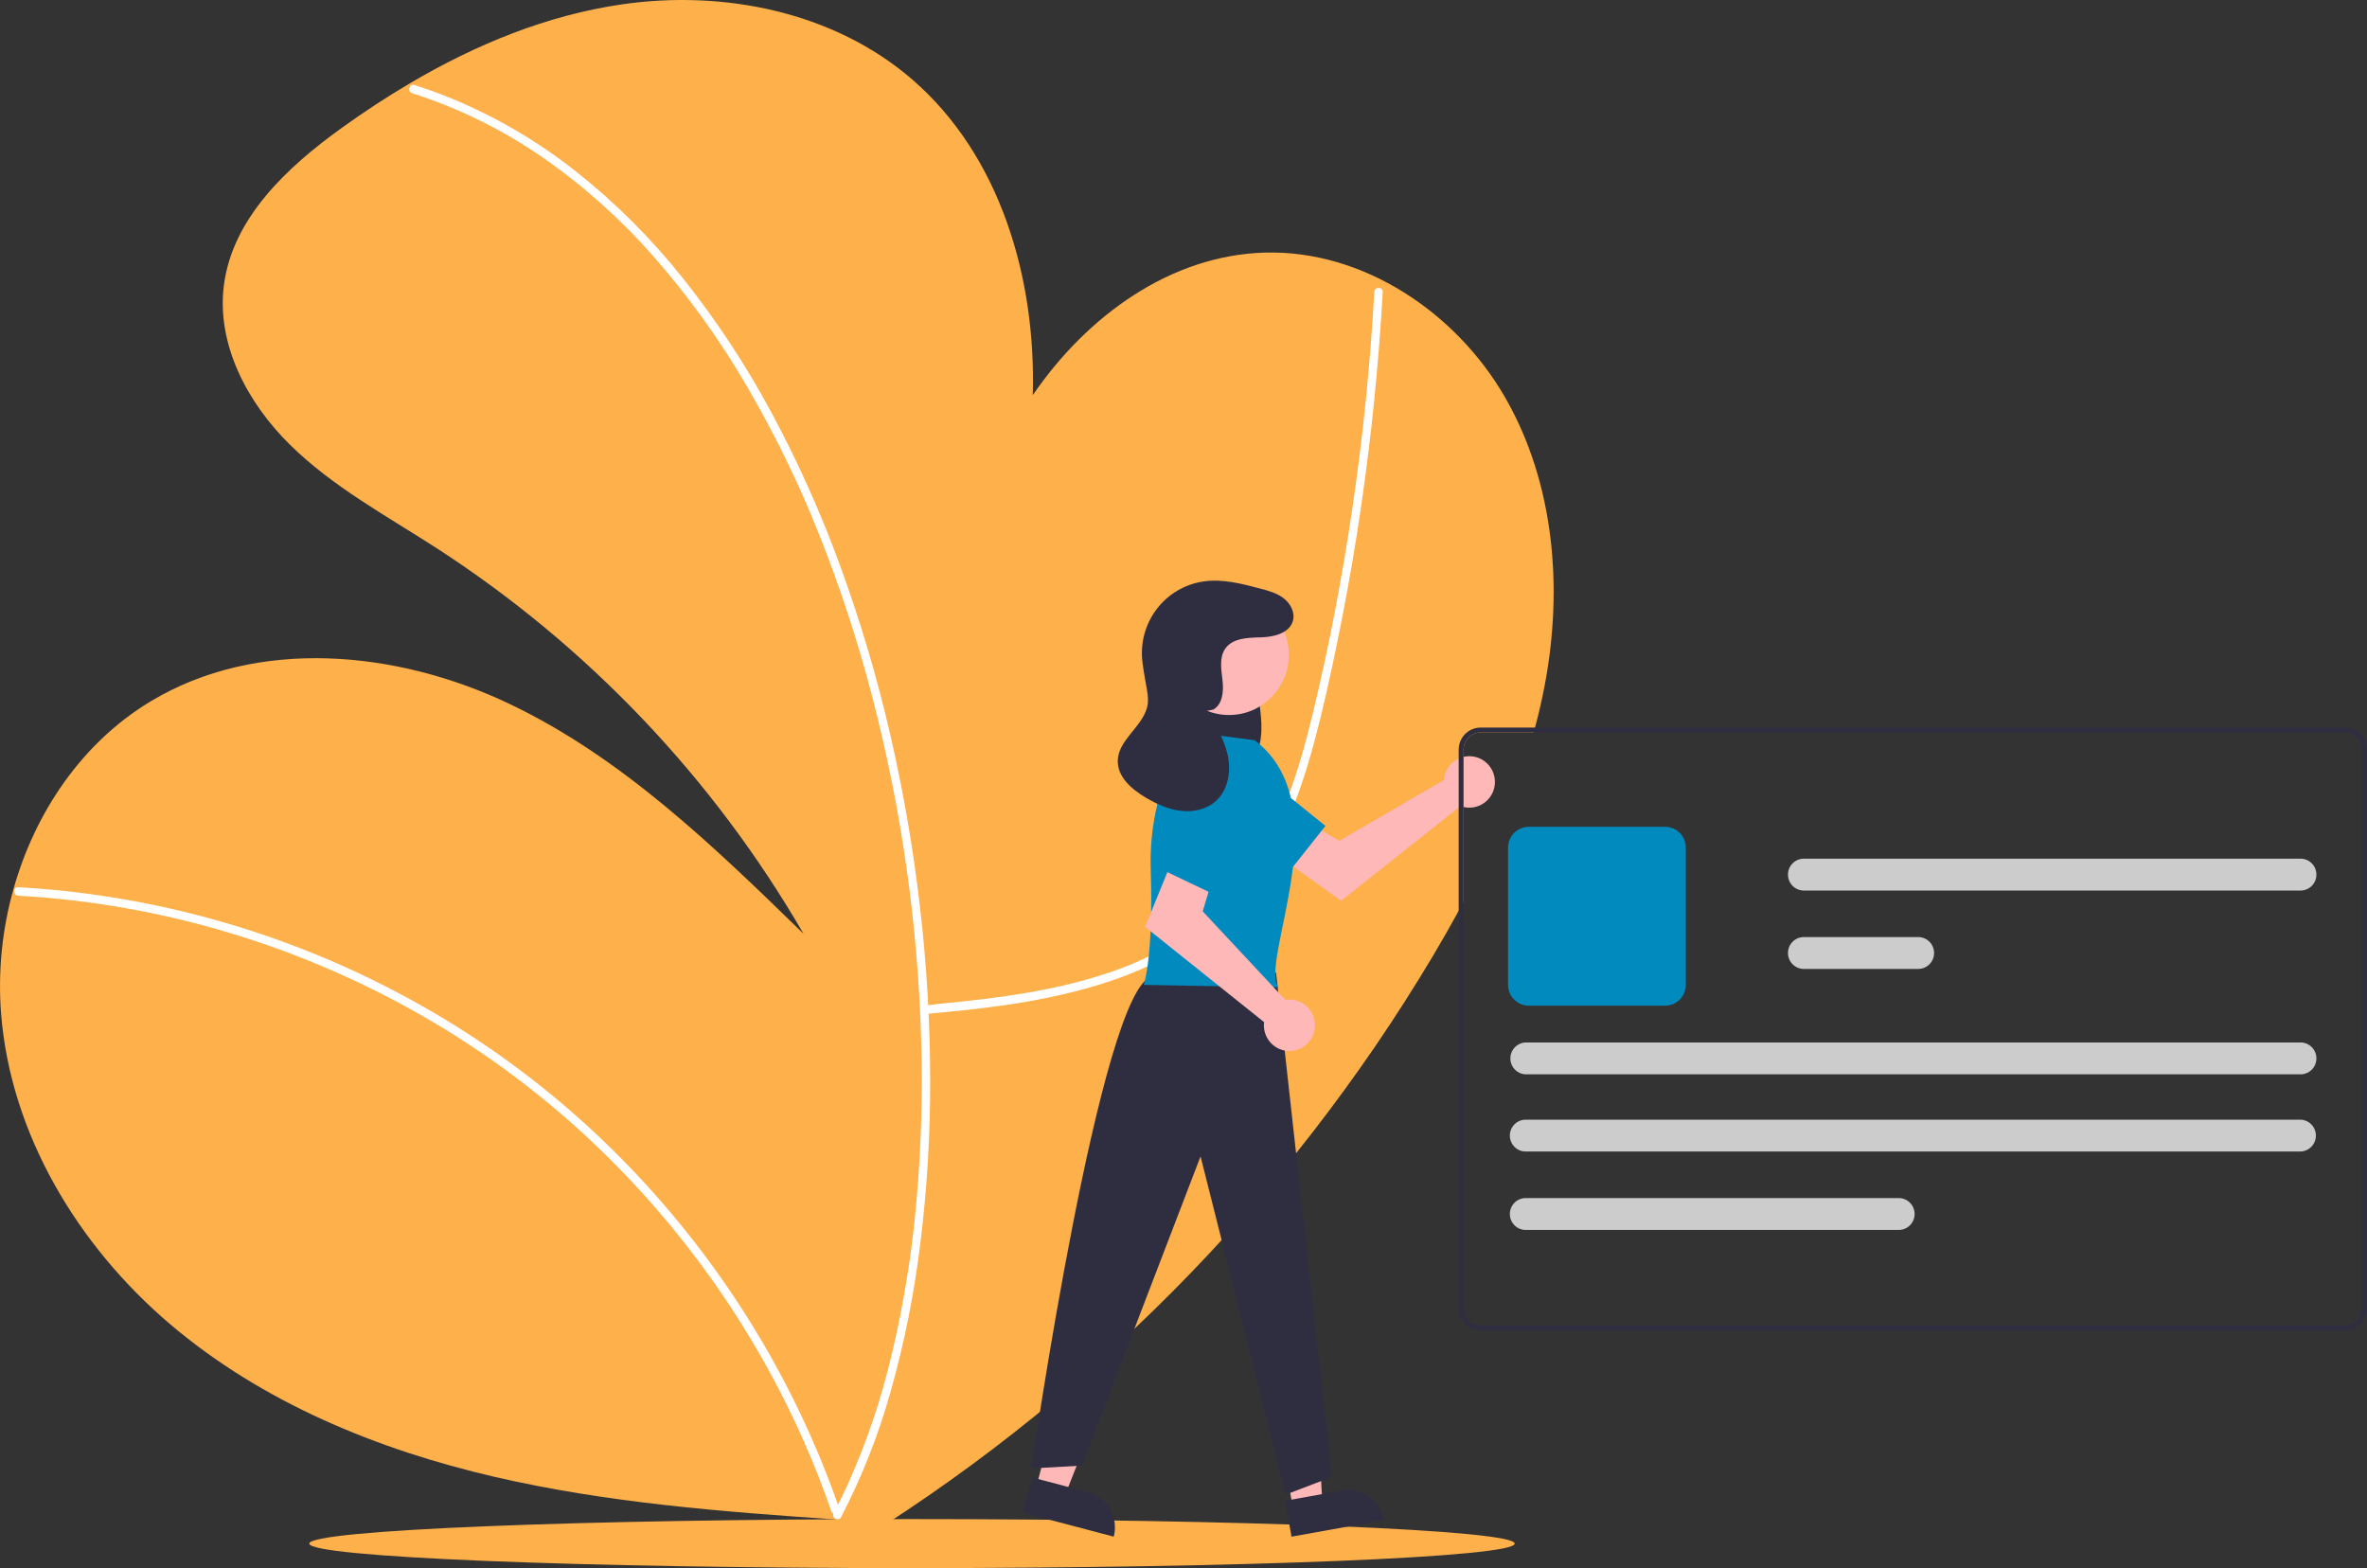<svg width="1105" height="732" viewBox="0 0 1105 732" fill="none" xmlns="http://www.w3.org/2000/svg">
<rect x="0" y="0" width="1105" height="732" fill="#333333" stroke="none"/>
<g clip-path="url(#clip0_110_1372)">
<path d="M721.175 319.622C719.901 326.36 718.374 333.029 716.593 339.63C716.4 340.396 716.184 341.151 715.968 341.918H691.196C689.087 341.92 687.064 342.764 685.572 344.266C684.08 345.767 683.241 347.802 683.239 349.925V420.987C682.488 422.394 681.727 423.789 680.965 425.185C677.032 432.392 672.939 439.518 668.755 446.554C600.538 560.897 505.394 656.581 391.722 725.159L398.453 709.876C395.985 709.705 393.507 709.533 391.04 709.362C337.325 705.667 283.428 701.571 230.975 689.423C176.1 676.714 122.42 654.67 79.413 618.121C36.396 581.561 4.86 529.352 0.483 472.864C-0.976 453.451 0.975 433.93 6.247 415.198C16.331 379.141 38.363 346.699 70.148 327.504C120.078 297.361 185.207 303.504 237.841 328.579C290.465 353.643 333.301 395.134 375.125 435.904C332.897 363.038 274.103 301.285 203.566 255.711C180.193 240.656 155.388 227.249 135.516 207.745C115.655 188.253 101.002 160.924 104.515 133.229C108.505 101.817 134.072 77.977 159.685 59.594C169.916 52.25 180.477 45.283 191.368 38.877C222.096 20.758 255.337 7.087 290.442 2.02C337.996 -4.855 389.358 5.577 425.816 37.059C466.889 72.532 483.737 129.74 482.134 184.466C507.44 147.448 546.467 119.113 590.542 117.912C636.299 116.677 679.794 145.767 702.712 185.644C725.62 225.511 729.735 274.38 721.175 319.622Z" fill="#FEB04B"/>
<path d="M431.671 473.361C458.471 470.986 483.228 468.212 509.198 460.817C534.372 453.649 558.595 441.65 576.515 422.058C595.79 400.985 606.194 373.617 613.535 346.374C617.628 331.185 620.991 315.783 624.164 300.376C627.607 283.66 630.667 266.869 633.342 250.005C638.667 216.436 642.469 182.669 644.748 148.705C645.023 144.582 645.275 140.458 645.505 136.332C645.647 133.787 641.713 133.796 641.571 136.332C639.7 169.812 636.333 203.16 631.471 236.378C626.672 269.015 620.533 301.51 612.744 333.562C606.146 360.714 597.602 388.291 580.679 410.895C564.81 432.091 541.889 445.942 517.139 454.224C491.956 462.651 465.402 466.016 439.086 468.518C435.857 468.824 434.901 469.117 431.671 469.403C429.169 469.625 429.146 473.585 431.671 473.361Z" fill="white"/>
<path d="M8.516 418.118C42.33 420.005 75.799 425.94 108.217 435.796C140.649 445.633 171.814 459.284 201.069 476.465C229.336 493.081 255.577 512.962 279.26 535.705C302.244 557.791 322.728 582.368 340.338 608.988C358.029 635.675 372.689 664.274 384.045 694.249C385.43 697.918 386.764 701.605 388.047 705.311C388.875 707.701 392.677 706.673 391.84 704.259C381.215 673.651 367.21 644.34 350.086 616.877C332.965 589.412 312.872 563.94 290.174 540.93C267.113 517.562 241.448 496.952 213.688 479.509C155.402 442.975 89.335 420.873 20.912 415.019C16.784 414.671 12.653 414.384 8.516 414.16C5.987 414.021 5.995 417.979 8.516 418.118Z" fill="white"/>
<path d="M192.429 43.517C214.049 50.436 234.542 60.513 253.251 73.425C272.369 86.708 289.805 102.29 305.172 119.823C321.367 138.267 335.764 158.233 348.167 179.446C361.322 201.844 372.751 225.224 382.351 249.381C392.237 274.182 400.552 299.589 407.246 325.447C414.05 351.613 419.365 378.148 423.165 404.922C426.945 431.413 429.232 458.098 430.017 484.849C430.807 510.428 430.056 536.032 427.766 561.52C425.673 585.299 421.849 608.892 416.326 632.108C411.422 653.077 404.51 673.518 395.687 693.145C393.644 697.599 391.475 701.992 389.182 706.324C387.992 708.571 391.387 710.573 392.579 708.321C402.328 689.574 410.114 669.857 415.809 649.489C422.198 626.815 426.83 603.677 429.661 580.282C432.801 554.9 434.329 529.342 434.238 503.765C434.182 476.893 432.592 450.048 429.478 423.36C426.361 396.339 421.735 369.516 415.62 343.019C409.519 316.478 401.781 290.346 392.45 264.774C383.457 240.02 372.688 215.954 360.23 192.769C348.365 170.644 334.538 149.644 318.917 130.023C304.082 111.341 287.145 94.452 268.446 79.694C250.415 65.506 230.49 53.941 209.256 45.339C204.068 43.261 198.807 41.381 193.475 39.701C191.055 38.934 190.019 42.754 192.429 43.517Z" fill="white"/>
<path d="M425.746 732C581.14 732 707.111 726.878 707.111 720.56C707.111 714.243 581.14 709.121 425.746 709.121C270.353 709.121 144.382 714.243 144.382 720.56C144.382 726.878 270.353 732 425.746 732Z" fill="#FEB04B"/>
<path d="M674.335 362.267C674.195 362.885 674.104 363.512 674.063 364.144L625.228 392.493L613.358 385.617L600.703 402.286L626.097 420.498L681.81 376.271C684.083 377.117 686.557 377.247 688.905 376.643C691.252 376.04 693.361 374.732 694.952 372.892C696.543 371.053 697.539 368.77 697.809 366.348C698.079 363.925 697.609 361.476 696.463 359.329C695.316 357.181 693.547 355.435 691.39 354.324C689.234 353.213 686.792 352.788 684.39 353.107C681.988 353.426 679.739 354.473 677.943 356.11C676.147 357.746 674.888 359.894 674.335 362.267Z" fill="#FFB8B8"/>
<path d="M563.116 379.66L601.568 407.237L618.766 385.54L581.387 355.36C579.779 354.061 577.924 353.107 575.937 352.555C573.949 352.003 571.871 351.865 569.828 352.15C567.786 352.435 565.823 353.136 564.06 354.211C562.296 355.286 560.769 356.712 559.573 358.401C557.241 361.693 556.304 365.782 556.969 369.769C557.634 373.756 559.845 377.314 563.116 379.66Z" fill="#018ABE"/>
<path d="M483.741 694.32L497.224 697.875L517.266 647.239L497.368 641.992L483.741 694.32Z" fill="#FFB8B8"/>
<path d="M519.945 717.328L477.573 706.156L481.862 689.682L507.863 696.538C512.205 697.683 515.917 700.516 518.183 704.415C520.449 708.314 521.083 712.959 519.945 717.328Z" fill="#2F2E41"/>
<path d="M603.589 703.979L617.309 701.513L614.385 647.088L594.136 650.728L603.589 703.979Z" fill="#FFB8B8"/>
<path d="M646.045 709.577L602.925 717.328L599.949 700.564L626.409 695.807C628.597 695.414 630.84 695.458 633.011 695.938C635.182 696.417 637.238 697.321 639.061 698.6C640.885 699.879 642.44 701.506 643.638 703.39C644.836 705.273 645.654 707.376 646.045 709.577Z" fill="#2F2E41"/>
<path d="M576.573 303.724C579.953 304.552 582.704 308.019 584.356 312.035C585.879 316.253 586.911 320.635 587.43 325.092C588.728 333.394 589.974 342.38 587.29 350.069C584.144 359.08 575.76 363.8 568.488 361.582C561.216 359.364 555.432 351.038 553.456 341.455C551.657 331.772 552.816 321.767 556.781 312.76C558.846 308.028 561.694 303.662 565.478 301.526C567.334 300.397 569.546 300.017 571.67 300.462C573.793 300.907 575.67 302.145 576.924 303.926" fill="#2F2E41"/>
<path d="M595.702 454.023L621.822 689.439L600.249 697.682L560.46 539.819L505.065 684.158L481.451 685.479C481.451 685.479 513.85 460.887 537.862 455.783L595.702 454.023Z" fill="#2F2E41"/>
<path d="M573.762 333.769C589.183 333.769 601.684 321.19 601.684 305.672C601.684 290.155 589.183 277.576 573.762 277.576C558.341 277.576 545.84 290.155 545.84 305.672C545.84 321.19 558.341 333.769 573.762 333.769Z" fill="#FFB8B8"/>
<path d="M585.746 345.555L555.572 341.595C555.572 341.595 535.894 365.356 537.206 406.279C538.518 447.202 533.926 459.743 533.926 459.743L596.839 460.887C587.744 448.303 625.784 376.033 585.746 345.555Z" fill="#018ABE"/>
<path d="M601.954 466.607C601.325 466.612 600.698 466.666 600.077 466.77L561.476 425.421L565.412 412.22L546.389 403.64L534.582 432.682L590.118 477.134C589.82 479.554 590.26 482.007 591.381 484.169C592.502 486.33 594.251 488.097 596.394 489.234C598.537 490.371 600.973 490.825 603.379 490.535C605.785 490.245 608.046 489.224 609.861 487.61C611.677 485.995 612.96 483.863 613.542 481.496C614.124 479.129 613.975 476.64 613.117 474.36C612.259 472.08 610.731 470.117 608.737 468.732C606.743 467.347 604.377 466.606 601.954 466.607Z" fill="#FFB8B8"/>
<path d="M559.676 361.643L541.797 405.62L566.723 417.5L587.366 373.979C588.254 372.107 588.753 370.072 588.832 367.998C588.911 365.925 588.568 363.858 587.826 361.922C587.083 359.987 585.955 358.224 584.511 356.743C583.068 355.262 581.339 354.092 579.431 353.307C577.59 352.549 575.618 352.163 573.629 352.172C571.64 352.181 569.672 352.584 567.838 353.358C566.003 354.132 564.338 355.262 562.938 356.683C561.538 358.105 560.429 359.79 559.676 361.643Z" fill="#018ABE"/>
<path d="M566.458 331.216C570.833 328.676 571.3 322.55 570.705 317.502C570.111 312.455 569.118 306.829 572.066 302.702C575.585 297.777 582.654 297.679 588.68 297.518C594.706 297.357 602.045 295.582 603.606 289.723C604.638 285.852 602.43 281.697 599.263 279.267C596.095 276.837 592.132 275.763 588.28 274.742C579.664 272.458 570.767 270.154 561.944 271.41C553.206 272.653 545.305 277.309 539.951 284.369C534.598 291.43 532.223 300.327 533.339 309.137C534.767 320.406 536.838 325.326 535.479 330.295C532.946 339.55 522.029 345.495 521.811 355.092C521.641 362.598 528.23 368.389 534.659 372.201C539.759 375.224 545.262 377.789 551.139 378.497C557.015 379.205 563.342 377.85 567.72 373.842C573.367 368.672 574.763 360.036 573.144 352.529C571.525 345.022 567.372 338.356 563.263 331.882" fill="#2F2E41"/>
<path d="M1094.77 339.63H691.195C688.483 339.634 685.883 340.72 683.965 342.65C682.047 344.58 680.968 347.196 680.964 349.925V610.743C680.968 613.472 682.047 616.088 683.965 618.018C685.883 619.948 688.483 621.034 691.195 621.038H1094.77C1097.48 621.034 1100.08 619.948 1102 618.018C1103.92 616.088 1105 613.472 1105 610.743V349.925C1105 347.196 1103.92 344.58 1102 342.65C1100.08 340.72 1097.48 339.634 1094.77 339.63ZM1102.73 610.743C1102.72 612.866 1101.88 614.901 1100.39 616.402C1098.9 617.904 1096.88 618.748 1094.77 618.75H691.195C689.085 618.748 687.063 617.904 685.571 616.402C684.079 614.901 683.24 612.866 683.237 610.743V349.925C683.24 347.802 684.079 345.767 685.571 344.266C687.063 342.765 689.085 341.92 691.195 341.918H1094.77C1096.88 341.92 1098.9 342.765 1100.39 344.266C1101.88 345.767 1102.72 347.802 1102.73 349.925V610.743Z" fill="#2F2E41"/>
<path d="M777.338 469.461H713.676C711.114 469.458 708.658 468.433 706.847 466.61C705.035 464.787 704.016 462.316 704.013 459.738V395.678C704.016 393.1 705.035 390.628 706.847 388.805C708.658 386.983 711.114 385.957 713.676 385.954H777.338C779.9 385.957 782.356 386.983 784.168 388.805C785.979 390.628 786.998 393.1 787.002 395.678V459.738C786.998 462.316 785.979 464.787 784.168 466.61C782.356 468.433 779.9 469.458 777.338 469.461Z" fill="#018ABE"/>
<path d="M1073.75 537.536H712.239C710.279 537.536 708.4 536.753 707.014 535.358C705.628 533.964 704.85 532.073 704.85 530.101C704.85 528.129 705.628 526.237 707.014 524.843C708.4 523.448 710.279 522.665 712.239 522.665H1073.75C1075.71 522.665 1077.59 523.448 1078.97 524.843C1080.36 526.237 1081.14 528.129 1081.14 530.101C1081.14 532.073 1080.36 533.964 1078.97 535.358C1077.59 536.753 1075.71 537.536 1073.75 537.536Z" fill="#CCCCCC"/>
<path d="M1073.99 501.502H712.482C710.522 501.502 708.642 500.719 707.257 499.324C705.871 497.93 705.092 496.038 705.092 494.066C705.092 492.094 705.871 490.203 707.257 488.809C708.642 487.414 710.522 486.631 712.482 486.631H1073.99C1075.95 486.631 1077.83 487.414 1079.22 488.809C1080.6 490.203 1081.38 492.094 1081.38 494.066C1081.38 496.038 1080.6 497.93 1079.22 499.324C1077.83 500.719 1075.95 501.502 1073.99 501.502Z" fill="#CCCCCC"/>
<path d="M895.511 452.302H842.08C840.12 452.302 838.241 451.518 836.855 450.124C835.469 448.73 834.691 446.838 834.691 444.866C834.691 442.894 835.469 441.003 836.855 439.609C838.241 438.214 840.12 437.431 842.08 437.431H895.511C897.471 437.431 899.35 438.214 900.736 439.609C902.122 441.003 902.9 442.894 902.9 444.866C902.9 446.838 902.122 448.73 900.736 450.124C899.35 451.518 897.471 452.302 895.511 452.302Z" fill="#CCCCCC"/>
<path d="M1073.99 415.707H842.08C840.12 415.707 838.241 414.924 836.855 413.529C835.469 412.135 834.691 410.244 834.691 408.272C834.691 406.299 835.469 404.408 836.855 403.014C838.241 401.619 840.12 400.836 842.08 400.836H1073.99C1075.95 400.836 1077.83 401.619 1079.22 403.014C1080.6 404.408 1081.38 406.299 1081.38 408.272C1081.38 410.244 1080.6 412.135 1079.22 413.529C1077.83 414.924 1075.95 415.707 1073.99 415.707Z" fill="#CCCCCC"/>
<path d="M886.416 574.143H712.239C710.279 574.143 708.4 573.359 707.014 571.965C705.628 570.57 704.85 568.679 704.85 566.707C704.85 564.735 705.628 562.844 707.014 561.449C708.4 560.055 710.279 559.271 712.239 559.271H886.416C888.376 559.271 890.255 560.055 891.641 561.449C893.027 562.844 893.805 564.735 893.805 566.707C893.805 568.679 893.027 570.57 891.641 571.965C890.255 573.359 888.376 574.143 886.416 574.143Z" fill="#CCCCCC"/>
</g>
<defs>
<clipPath id="clip0_110_1372">
<rect width="1105" height="732" fill="white"/>
</clipPath>
</defs>
</svg>
